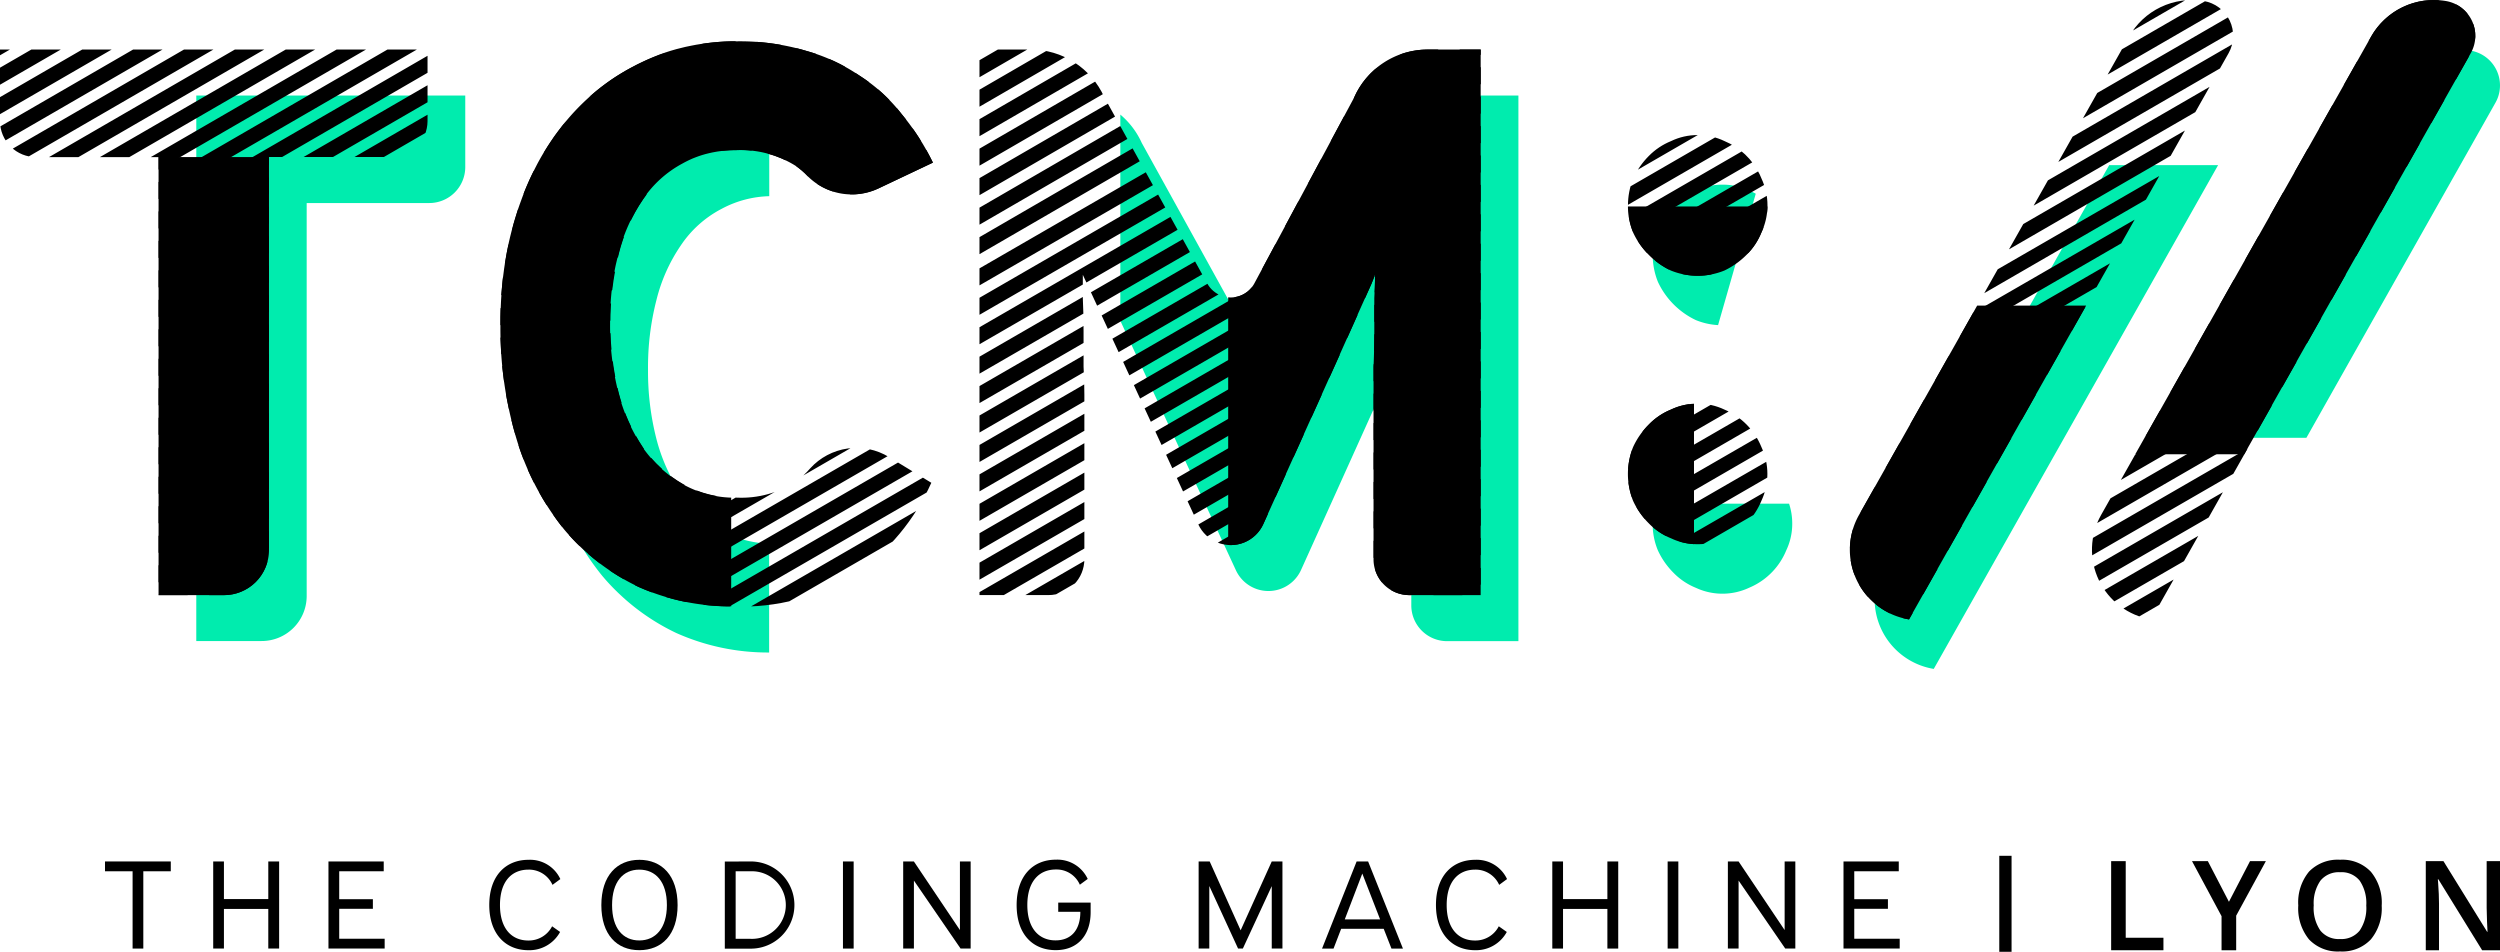<?xml version="1.0" encoding="UTF-8"?>
<svg xmlns="http://www.w3.org/2000/svg" xmlns:xlink="http://www.w3.org/1999/xlink" width="203.557" height="77.5" viewBox="0 0 203.557 77.5">
  <defs>
    <clipPath id="clip-path">
      <path id="Path_23" data-name="Path 23" d="M241.488,120.576a4.934,4.934,0,0,1,2.178.486,5.532,5.532,0,0,1,2.871,2.714l.149.341a5.163,5.163,0,0,1,0,4.38,5.423,5.423,0,0,1-1.207,1.824,6.447,6.447,0,0,1-1.813,1.286,5.792,5.792,0,0,1-4.348,0,6.18,6.18,0,0,1-1.811-1.286,6.244,6.244,0,0,1-1.272-1.824,5.9,5.9,0,0,1,0-4.38,6.3,6.3,0,0,1,1.272-1.835,5.361,5.361,0,0,1,1.811-1.214A4.932,4.932,0,0,1,241.488,120.576Zm0,21.862a5.041,5.041,0,0,1,2.178.488,5.591,5.591,0,0,1,3.012,3.048,5.167,5.167,0,0,1,0,4.382,5.594,5.594,0,0,1-3.012,3.046,5.082,5.082,0,0,1-4.348,0,5.247,5.247,0,0,1-1.811-1.222,6.294,6.294,0,0,1-1.272-1.824,5.9,5.9,0,0,1,0-4.382,6.254,6.254,0,0,1,1.272-1.826,5.247,5.247,0,0,1,1.811-1.222,5.04,5.04,0,0,1,2.17-.484ZM138.071,113.611v5.835a2.933,2.933,0,0,1-2.952,2.916h-9.958v32.021a3.669,3.669,0,0,1-3.691,3.652h-5.3V122.37h-9.958a2.933,2.933,0,0,1-2.952-2.923v-5.835Zm49.117,0a6.558,6.558,0,0,1,5.974,3.855l8.4,15.2a2.185,2.185,0,0,0,3.838-.023l8.107-15.1a6.555,6.555,0,0,1,6.009-3.932h4.309v44.424h-5.807a2.914,2.914,0,0,1-2.916-2.916V139.437c.04-.93.062-1.882.062-2.854v-2.729l.038-.84.023-.813v-.25l-.288.719q-.589,1.376-8.811,19.577a2.914,2.914,0,0,1-5.3.024l-9.4-20.32v1.9q.062,1.269.06,2.729v2.854l.036.873.017.521c0,.329.013.625.013.889v13.391a2.916,2.916,0,0,1-2.916,2.923h-5.623V113.611Zm-23.869-.674a19.1,19.1,0,0,1,5.171.659l.358.105a14.66,14.66,0,0,1,4.409,2.042,13.542,13.542,0,0,1,3.417,3.121,19.458,19.458,0,0,1,2.545,3.953l-4.431,2.1a5.082,5.082,0,0,1-5.8-1.033,6,6,0,0,0-.951-.809A8.433,8.433,0,0,0,163.2,121.8a8.713,8.713,0,0,0-4.345,1.084,8.979,8.979,0,0,0-3.232,2.931,13.662,13.662,0,0,0-1.986,4.463,23.615,23.615,0,0,0,0,11.279,14.536,14.536,0,0,0,1.986,4.463,10.165,10.165,0,0,0,3.292,2.995,8.7,8.7,0,0,0,4.348,1.082,8.108,8.108,0,0,0,4.843-1.338,7.142,7.142,0,0,0,1.129-1.052,5.082,5.082,0,0,1,6.4-.92l3.456,2.1a17.915,17.915,0,0,1-6.212,7.456A17.39,17.39,0,0,1,163,158.954a18.427,18.427,0,0,1-7.763-1.592,17.958,17.958,0,0,1-6.024-4.653,21.592,21.592,0,0,1-3.84-7.2,31.316,31.316,0,0,1-1.367-9.563,28.84,28.84,0,0,1,1.427-9.3,21.682,21.682,0,0,1,3.977-7.264,17.457,17.457,0,0,1,6.084-4.717,17.675,17.675,0,0,1,7.821-1.722Zm119.364-3.279a2.873,2.873,0,0,1,2.035,4.249L258.7,160.012a5.749,5.749,0,0,1-4.073-8.5l21.983-38.945A5.877,5.877,0,0,1,282.684,109.658Zm19.709,0a2.874,2.874,0,0,1,2.046,4.247l-26.028,46.107a5.751,5.751,0,0,1-4.075-8.5l21.984-38.945A5.877,5.877,0,0,1,302.392,109.658Z" transform="translate(-103.26 -109.578)" fill="none"></path>
    </clipPath>
    <clipPath id="clip-path-2">
      <rect id="Rectangle_68" data-name="Rectangle 68" width="31.661" height="7.468" fill="none"></rect>
    </clipPath>
  </defs>
  <g id="Group_31" data-name="Group 31" transform="translate(-198.428 -924)">
    <g id="tagline_cb_rvb" transform="translate(95.168 814.422)">
      <g id="TCM:_" data-name="TCM://" transform="translate(103.26 109.578)">
        <g id="Vert" transform="translate(15.983 4.036)">
          <path id="Path_15" data-name="Path 15" d="M1075.989,131.1a2.876,2.876,0,0,1,2.368,3.307,2.836,2.836,0,0,1-.333.941l-15.392,27.28h-8.872l16.156-28.612A5.879,5.879,0,0,1,1075.989,131.1Z" transform="translate(-890.822 -131.017)" fill="#00ecae" fill-rule="evenodd"></path>
          <path id="Path_16" data-name="Path 16" d="M942.09,181l-23.153,41.019a5.751,5.751,0,0,1-4.073-8.5L933.222,181Z" transform="translate(-777.468 -171.591)" fill="#00ecae" fill-rule="evenodd"></path>
          <path id="Path_17" data-name="Path 17" d="M829.5,329.059a5.023,5.023,0,0,1-.486,2.187,5.589,5.589,0,0,1-2.8,2.948l-.224.1a5.116,5.116,0,0,1-4.12.1l-.23-.1a5.336,5.336,0,0,1-1.811-1.222,6.273,6.273,0,0,1-1.271-1.826,5.605,5.605,0,0,1-.424-2.187,5.837,5.837,0,0,1,.218-1.609h10.891A5.142,5.142,0,0,1,829.5,329.059Z" transform="translate(-699.554 -290.474)" fill="#00ecae" fill-rule="evenodd"></path>
          <path id="Path_18" data-name="Path 18" d="M823.817,189.449a4.933,4.933,0,0,1,2.178.48,5.39,5.39,0,0,1,.535.256l-3.068,10.7a5.624,5.624,0,0,1-1.817-.412,6.466,6.466,0,0,1-3.082-3.112,5.876,5.876,0,0,1,0-4.38,6.32,6.32,0,0,1,1.271-1.835,5.4,5.4,0,0,1,1.811-1.214A4.933,4.933,0,0,1,823.817,189.449Z" transform="translate(-699.555 -178.449)" fill="#00ecae" fill-rule="evenodd"></path>
          <path id="Path_19" data-name="Path 19" d="M620.273,150.91v44.424h-5.807a2.914,2.914,0,0,1-2.914-2.916V176.734c.04-.941.062-1.882.062-2.854v-2.729l.036-.84.023-.813v-.25l-.288.719-.674,1.523q-1.807,4.038-8.138,18.05a2.916,2.916,0,0,1-5.3.024l-9.412-20.317V152.459a6.545,6.545,0,0,1,1.745,2.308l8.394,15.2a2.187,2.187,0,0,0,3.84-.023l8.106-15.1a6.562,6.562,0,0,1,6.01-3.934Z" transform="translate(-512.623 -147.165)" fill="#00ecae" fill-rule="evenodd"></path>
          <path id="Path_20" data-name="Path 20" d="M354.865,147.37v8.86a8.659,8.659,0,0,0-3.784.979l-.188.1a8.988,8.988,0,0,0-3.23,2.931,13.664,13.664,0,0,0-1.988,4.463,21.88,21.88,0,0,0-.681,5.672,22.1,22.1,0,0,0,.681,5.608,14.537,14.537,0,0,0,1.988,4.463,10.146,10.146,0,0,0,3.292,3,8.555,8.555,0,0,0,3.9,1.073v8.866h-.1a18.292,18.292,0,0,1-7.467-1.591,17.964,17.964,0,0,1-6.024-4.653,21.7,21.7,0,0,1-3.851-7.2,31.25,31.25,0,0,1-1.365-9.561,28.818,28.818,0,0,1,1.427-9.3,21.869,21.869,0,0,1,3.795-7.05l.188-.215a17.474,17.474,0,0,1,5.835-4.6l.252-.12A17.533,17.533,0,0,1,354.865,147.37Z" transform="translate(-308.213 -144.292)" fill="#00ecae" fill-rule="evenodd"></path>
          <path id="Path_21" data-name="Path 21" d="M188.17,150.91h21.9v5.835a2.933,2.933,0,0,1-2.952,2.916h-9.96v32.019a3.667,3.667,0,0,1-3.689,3.644h-5.3Z" transform="translate(-188.17 -147.165)" fill="#00ecae" fill-rule="evenodd"></path>
        </g>
        <g id="rayure" transform="translate(0 0)">
          <g id="Group_1" data-name="Group 1" clip-path="url(#clip-path)">
            <path id="Path_22" data-name="Path 22" d="M-119.678,99.13l.6,1.039-112.859,65.159-.6-1.039Zm4.141,0,.6,1.039-112.849,65.159-.595-1.039Zm4.141,0,.6,1.039-112.84,65.159-.6-1.039Zm4.141,0,.6,1.039-112.834,65.159-.6-1.039Zm4.141,0,.6,1.039-112.828,65.159-.6-1.039Zm4.141,0,.6,1.039-112.819,65.159-.6-1.039Zm4.141,0,.6,1.039-112.812,65.159-.6-1.039Zm4.141,0,.6,1.039-112.8,65.159-.6-1.039Zm4.141,0,.6,1.039-112.795,65.159-.6-1.039Zm4.141,0,.6,1.039-112.785,65.159-.6-1.039Zm4.141,0,.6,1.039-112.78,65.159-.6-1.039Zm-145.23,0,.6,1.039-112.781,65.159-.6-1.039Zm4.141,0,.6,1.039-112.77,65.159-.6-1.039Zm4.151,0,.6,1.039-112.772,65.159-.6-1.039Zm4.141,0,.6,1.039-112.764,65.159-.591-1.039Zm4.141,0,.6,1.039-112.755,65.159-.6-1.039Zm4.151,0,.6,1.039-112.755,65.159-.608-1.039Zm4.141,0,.6,1.039-112.749,65.159-.6-1.039Zm4.141,0,.6,1.039L-306.63,165.328l-.6-1.039Zm4.141,0,.6,1.039-112.732,65.159-.6-1.039Zm4.141,0,.6,1.039-112.727,65.159-.6-1.039Zm4.141,0,.6,1.039-112.719,65.159-.6-1.039Zm4.141,0,.6,1.039-112.71,65.159-.6-1.039Zm4.141,0,.6,1.039-112.7,65.159-.6-1.039Zm4.141,0,.6,1.039-112.695,65.159-.6-1.039Zm4.141,0,.6,1.039-112.687,65.159-.6-1.039Zm4.141,0,.6,1.039-112.676,65.159-.6-1.039Zm4.141,0,.6,1.039-112.67,65.159-.6-1.039Zm4.141,0,.6,1.039-112.663,65.159-.6-1.039Zm4.141,0,.6,1.039-112.653,65.159-.6-1.039Zm4.141,0,.6,1.039-112.646,65.159-.6-1.039Zm4.156,0,.6,1.039-112.644,65.159h0l-.6-1.039L-140.432,99.13h-.205Zm4.141,0,.6,1.039-112.638,65.159h0l-.6-1.039L-136.283,99.13h-.213Zm4.141,0,.6,1.039-112.627,65.159h0l-.6-1.039L-132.132,99.13h-.222Zm4.141,0,.6,1.039L-240.24,165.328h0l-.6-1.039L-127.983,99.13h-.23Zm4.141,0,.6,1.039-112.614,65.159h0l-.6-1.039L-123.835,99.13h-.237Zm-211.616,0,.6,1.039L-447.7,165.328l-.6-1.039Zm4.141,0,.6,1.039-112.6,65.159-.6-1.039Zm4.141,0,.6,1.039L-439.4,165.328l-.6-1.039Zm4.141,0,.6,1.039-112.591,65.159-.6-1.039Zm4.141,0,.6,1.039L-431.1,165.328l-.6-1.039Zm4.141,0,.6,1.039-112.572,65.159-.6-1.039Zm4.141,0,.6,1.039L-422.8,165.328l-.6-1.039Zm4.141,0,.6,1.039-112.556,65.159-.6-1.039Zm4.141,0,.6,1.039-112.548,65.159-.6-1.039Zm4.141,0,.6,1.039-112.54,65.159-.6-1.039Zm4.141,0,.6,1.039-112.531,65.159-.6-1.039Zm4.141,0,.6,1.039-112.524,65.159-.6-1.039Zm4.141,0,.6,1.039L-397.91,165.328l-.6-1.039Zm4.141,0,.6,1.039-112.51,65.159-.6-1.039Zm4.141,0,.6,1.039-112.5,65.159-.6-1.039Zm4.141,0,.6,1.039-112.493,65.159-.6-1.039Zm4.141,0,.6,1.039-112.486,65.159-.6-1.039Zm4.141,0,.6,1.039-112.476,65.159-.6-1.039Zm4.141,0,.6,1.039-112.469,65.159-.6-1.039Zm4.141,0,.6,1.039-112.461,65.159-.6-1.039Zm4.141,0,.6,1.039-112.454,65.159-.6-1.039Zm4.141,0,.6,1.039-112.443,65.159-.6-1.039Zm4.141,0,.6,1.039-112.437,65.159-.6-1.039Zm4.141,0,.6,1.039-112.429,65.159-.6-1.039Zm4.141,0,.6,1.039-112.42,65.159-.6-1.039Zm4.141,0,.6,1.039-112.4,65.159-.6-1.039Zm4.141,0,.6,1.039-112.4,65.159-.6-1.039Z" transform="translate(344.475 -101.097)" fill-rule="evenodd"></path>
          </g>
        </g>
        <g id="black" transform="translate(12.909 0.001)">
          <path id="Path_24" data-name="Path 24" d="M1052.143,109.661a2.874,2.874,0,0,1,2.046,4.247l-18.447,32.659h-8.872l19.2-34a5.877,5.877,0,0,1,6.073-2.906Z" transform="translate(-865.92 -109.582)" fill-rule="evenodd"></path>
          <path id="Path_25" data-name="Path 25" d="M922.649,241.76l-14.423,25.552a5.749,5.749,0,0,1-4.073-8.5l9.623-17.051Z" transform="translate(-765.699 -216.879)" fill-rule="evenodd"></path>
          <path id="Path_26" data-name="Path 26" d="M812.8,284.21v11.432a5.014,5.014,0,0,1-1.651-.376l-.224-.1a5.246,5.246,0,0,1-1.811-1.222,6.3,6.3,0,0,1-1.273-1.824,5.9,5.9,0,0,1,0-4.382,6.253,6.253,0,0,1,1.273-1.826,5.27,5.27,0,0,1,1.583-1.129l.228-.1A4.99,4.99,0,0,1,812.8,284.21Z" transform="translate(-687.779 -251.338)" fill-rule="evenodd"></path>
          <path id="Path_27" data-name="Path 27" d="M807.43,198.492h11.356V198.4a5.048,5.048,0,0,1-.488,2.2,5.424,5.424,0,0,1-1.207,1.824,6.448,6.448,0,0,1-1.813,1.286,5.792,5.792,0,0,1-4.348,0,6.179,6.179,0,0,1-1.811-1.286,6.244,6.244,0,0,1-1.273-1.824A5.591,5.591,0,0,1,807.43,198.492Z" transform="translate(-687.787 -181.681)" fill-rule="evenodd"></path>
          <path id="Path_28" data-name="Path 28" d="M655.069,131v44.424h-5.807a2.914,2.914,0,0,1-2.916-2.916V156.826c.04-.93.062-1.882.062-2.854v-2.729l.038-.84.023-.813v-.25l-.288.719-2.955,6.6q-2.154,4.783-5.854,12.975a2.914,2.914,0,0,1-2.861,1.707V151.177a2.187,2.187,0,0,0,2.135-1.143l8.107-15.1A6.554,6.554,0,0,1,650.761,131Z" transform="translate(-547.418 -126.968)" fill-rule="evenodd"></path>
          <path id="Path_29" data-name="Path 29" d="M326.475,132.395l.135-.13.3-.277.222-.2.284-.245.064-.053c.171-.143.346-.282.523-.418l.418-.311.312-.22.239-.162.339-.218.329-.2.318-.188.286-.16.32-.169.352-.188.309-.149c.151-.073.3-.143.456-.213l.252-.111.307-.128.471-.188.286-.1.339-.115.258-.083.474-.137.4-.1.337-.083.484-.1.376-.072.358-.058.376-.056.39-.047.376-.04.376-.032.39-.026.271-.011.343-.011h.506a19.1,19.1,0,0,1,5.171.659l.358.105a14.66,14.66,0,0,1,4.409,2.042,13.542,13.542,0,0,1,3.417,3.121,19.459,19.459,0,0,1,2.545,3.953l-4.431,2.1a5.082,5.082,0,0,1-5.8-1.033,6,6,0,0,0-.951-.809,8.433,8.433,0,0,0-4.843-1.276c-.171,0-.339,0-.506.013l-.248.015-.188.015-.279.03-.271.036-.177.03-.271.051-.248.055-.132.032-.188.047-.256.075-.113.036-.149.049-.23.085-.122.047-.188.075-.22.1-.119.056-.158.079-.152.079-.151.083a8.979,8.979,0,0,0-3.232,2.931,13.662,13.662,0,0,0-1.986,4.463l-.1.376-.1.422c-.045.2-.087.412-.126.621l-.056.316-.06.393-.051.358-.051.435-.028.258-.036.408-.032.456-.024.452-.013.424v.755a22.007,22.007,0,0,0,.683,5.608,14.536,14.536,0,0,0,1.986,4.463,10.165,10.165,0,0,0,3.292,2.995,8.563,8.563,0,0,0,3.9,1.073V173.4h-.1a18.354,18.354,0,0,1-7.467-1.592,17.958,17.958,0,0,1-6.024-4.653,21.646,21.646,0,0,1-3.831-7.193,31.316,31.316,0,0,1-1.367-9.563c0-.691.021-1.368.058-2.035l.045-.655.03-.348.049-.491.043-.376.075-.584.092-.61.081-.476.111-.585.1-.465.107-.463.107-.429.126-.471c.122-.444.258-.881.4-1.318l.147-.424c.1-.275.2-.548.3-.815l.145-.361.113-.269.115-.267c.107-.247.218-.489.331-.728l.23-.465.2-.39c.115-.215.232-.425.352-.634l.25-.424.22-.354.228-.35.16-.235.124-.188.275-.376.188-.247.188-.247.226-.28.188-.215A18.391,18.391,0,0,1,326.475,132.395Z" transform="translate(-291.899 -124.034)" fill-rule="evenodd"></path>
          <path id="Path_30" data-name="Path 30" d="M180.832,177.53v32.014a3.669,3.669,0,0,1-3.691,3.652h-5.3V177.53Z" transform="translate(-171.84 -164.74)" fill-rule="evenodd"></path>
        </g>
      </g>
    </g>
    <g id="sous-titre" transform="translate(206.977 994.003)">
      <g id="TheCodingMachine">
        <path id="Path_1" data-name="Path 1" d="M1115.289,478.382v-.8h-3.7v-2.438h2.741v-.78h-2.741v-2.275h3.624v-.8h-4.5v7.092Z" transform="translate(-969.159 -471.15)"></path>
        <path id="Path_2" data-name="Path 2" d="M1047.563,478.382v-5.536l3.8,5.536h.82V471.29h-.871v5.586l-3.749-5.586h-.873v7.092Z" transform="translate(-914.551 -471.15)"></path>
        <rect id="Rectangle_1" data-name="Rectangle 1" width="0.871" height="7.092" transform="translate(127.235 0.14)"></rect>
        <path id="Path_3" data-name="Path 3" d="M950.413,478.382v-3.228h3.612v3.228h.883V471.29h-.883v3.064h-3.612V471.29h-.873v7.092Z" transform="translate(-831.696 -471.15)"></path>
        <path id="Path_4" data-name="Path 4" d="M888.343,477.739a2.848,2.848,0,0,0,2.584-1.486l-.652-.461a2.131,2.131,0,0,1-1.932,1.158c-1.366,0-2.31-.974-2.31-2.89s.945-2.881,2.32-2.881a2.1,2.1,0,0,1,1.954,1.24l.64-.471a2.72,2.72,0,0,0-2.594-1.569c-1.838,0-3.193,1.282-3.193,3.679S886.526,477.739,888.343,477.739Z" transform="translate(-776.789 -470.374)"></path>
        <path id="Path_5" data-name="Path 5" d="M825.407,472.3l-1.427,3.732h2.877Zm.474-.983,2.835,7.092h-.934l-.631-1.61h-3.465l-.62,1.61h-.936l2.815-7.092Z" transform="translate(-723.034 -471.176)"></path>
        <path id="Path_6" data-name="Path 6" d="M754.7,478.382v-5.094l2.343,5.094h.388l2.353-5.084v5.084h.871V471.29h-.871l-2.532,5.606-2.521-5.606h-.9v7.092Z" transform="translate(-664.784 -471.15)"></path>
        <path id="Path_7" data-name="Path 7" d="M656.293,477.7c1.817,0,2.846-1.241,2.846-3.09v-.78H656.5v.749h1.8c0,1.527-.787,2.326-2.016,2.326-1.355,0-2.3-.974-2.3-2.88s.946-2.891,2.322-2.891a2.064,2.064,0,0,1,1.954,1.24l.64-.471a2.72,2.72,0,0,0-2.594-1.569c-1.838,0-3.193,1.292-3.193,3.7S654.455,477.7,656.293,477.7Z" transform="translate(-578.885 -470.34)"></path>
        <path id="Path_8" data-name="Path 8" d="M591.241,478.382v-5.536l3.8,5.536h.82V471.29h-.873v5.586l-3.749-5.586h-.871v7.092Z" transform="translate(-525.377 -471.15)"></path>
        <rect id="Rectangle_2" data-name="Rectangle 2" width="0.871" height="7.092" transform="translate(60.087 0.14)"></rect>
        <path id="Path_9" data-name="Path 9" d="M493.741,472.089h-1.208v5.5h1.208a2.752,2.752,0,1,0,.043-5.5Zm0-.8a3.55,3.55,0,1,1,.053,7.1H491.65v-7.092Z" transform="translate(-441.183 -471.15)"></path>
        <path id="Path_10" data-name="Path 10" d="M426.42,471.179c-1.313,0-2.216.984-2.216,2.891s.9,2.875,2.216,2.875,2.247-.984,2.247-2.88S427.753,471.179,426.42,471.179Zm0-.8c1.828,0,3.119,1.271,3.119,3.69s-1.292,3.668-3.119,3.668-3.09-1.26-3.09-3.668S424.613,470.38,426.42,470.38Z" transform="translate(-382.916 -470.374)"></path>
        <path id="Path_11" data-name="Path 11" d="M364.493,477.739a2.848,2.848,0,0,0,2.584-1.486l-.65-.461a2.134,2.134,0,0,1-1.934,1.158c-1.366,0-2.31-.974-2.31-2.89s.945-2.881,2.321-2.881a2.093,2.093,0,0,1,1.954,1.24l.64-.471a2.717,2.717,0,0,0-2.594-1.569c-1.838,0-3.193,1.282-3.193,3.679S362.675,477.739,364.493,477.739Z" transform="translate(-330.022 -470.374)"></path>
        <path id="Path_12" data-name="Path 12" d="M276.949,478.382v-.8h-3.7v-2.438h2.741v-.78h-2.741v-2.275h3.624v-.8h-4.5v7.092Z" transform="translate(-254.178 -471.15)"></path>
        <path id="Path_13" data-name="Path 13" d="M209.433,478.382v-3.228h3.612v3.228h.883V471.29h-.883v3.064h-3.612V471.29h-.873v7.092Z" transform="translate(-199.749 -471.15)"></path>
        <path id="Path_14" data-name="Path 14" d="M151.8,478.382v-6.293h2.237v-.8H148.68v.8h2.247v6.293Z" transform="translate(-148.68 -471.15)"></path>
      </g>
    </g>
    <g id="Group_30" data-name="Group 30" transform="translate(370.324 994.003)">
      <path id="Path_89" data-name="Path 89" d="M0,.146V7.4H4.257V6.383H1.186V.146Z" transform="translate(0 -0.032)"></path>
      <path id="Path_90" data-name="Path 90" d="M13.145.146,11.428,3.455,9.711.146H8.421l2.406,4.48V7.4h1.191V4.586L14.435.146Z" transform="translate(-1.838 -0.032)"></path>
      <g id="Group_21" data-name="Group 21" transform="translate(0 0)">
        <g id="Group_20" data-name="Group 20" clip-path="url(#clip-path-2)">
          <path id="Path_91" data-name="Path 91" d="M26.281,3.731A3.964,3.964,0,0,1,25.4,6.484a3.2,3.2,0,0,1-2.508.983,3.228,3.228,0,0,1-2.523-.975,3.994,3.994,0,0,1-.88-2.772A3.929,3.929,0,0,1,20.369.961,3.265,3.265,0,0,1,22.9,0a3.2,3.2,0,0,1,2.5.977,3.961,3.961,0,0,1,.883,2.754m-5.538,0a3.247,3.247,0,0,0,.541,2.032,1.909,1.909,0,0,0,1.6.692,1.905,1.905,0,0,0,1.6-.685,3.259,3.259,0,0,0,.539-2.039,3.269,3.269,0,0,0-.533-2.025,1.887,1.887,0,0,0-1.591-.69,1.925,1.925,0,0,0-1.61.69,3.223,3.223,0,0,0-.543,2.025" transform="translate(-4.253 0)"></path>
          <path id="Path_92" data-name="Path 92" d="M38.815,7.4H37.361L33.794,1.62h-.04l.025.323q.069.923.07,1.687V7.4H32.772V.146H34.21L37.769,5.9h.03q-.011-.114-.04-.83t-.03-1.119V.146h1.087Z" transform="translate(-7.154 -0.032)"></path>
        </g>
      </g>
    </g>
    <line id="Line_10" data-name="Line 10" y2="7.817" transform="translate(361.715 993.683)" fill="none" stroke="#000" stroke-width="1"></line>
  </g>
</svg>
